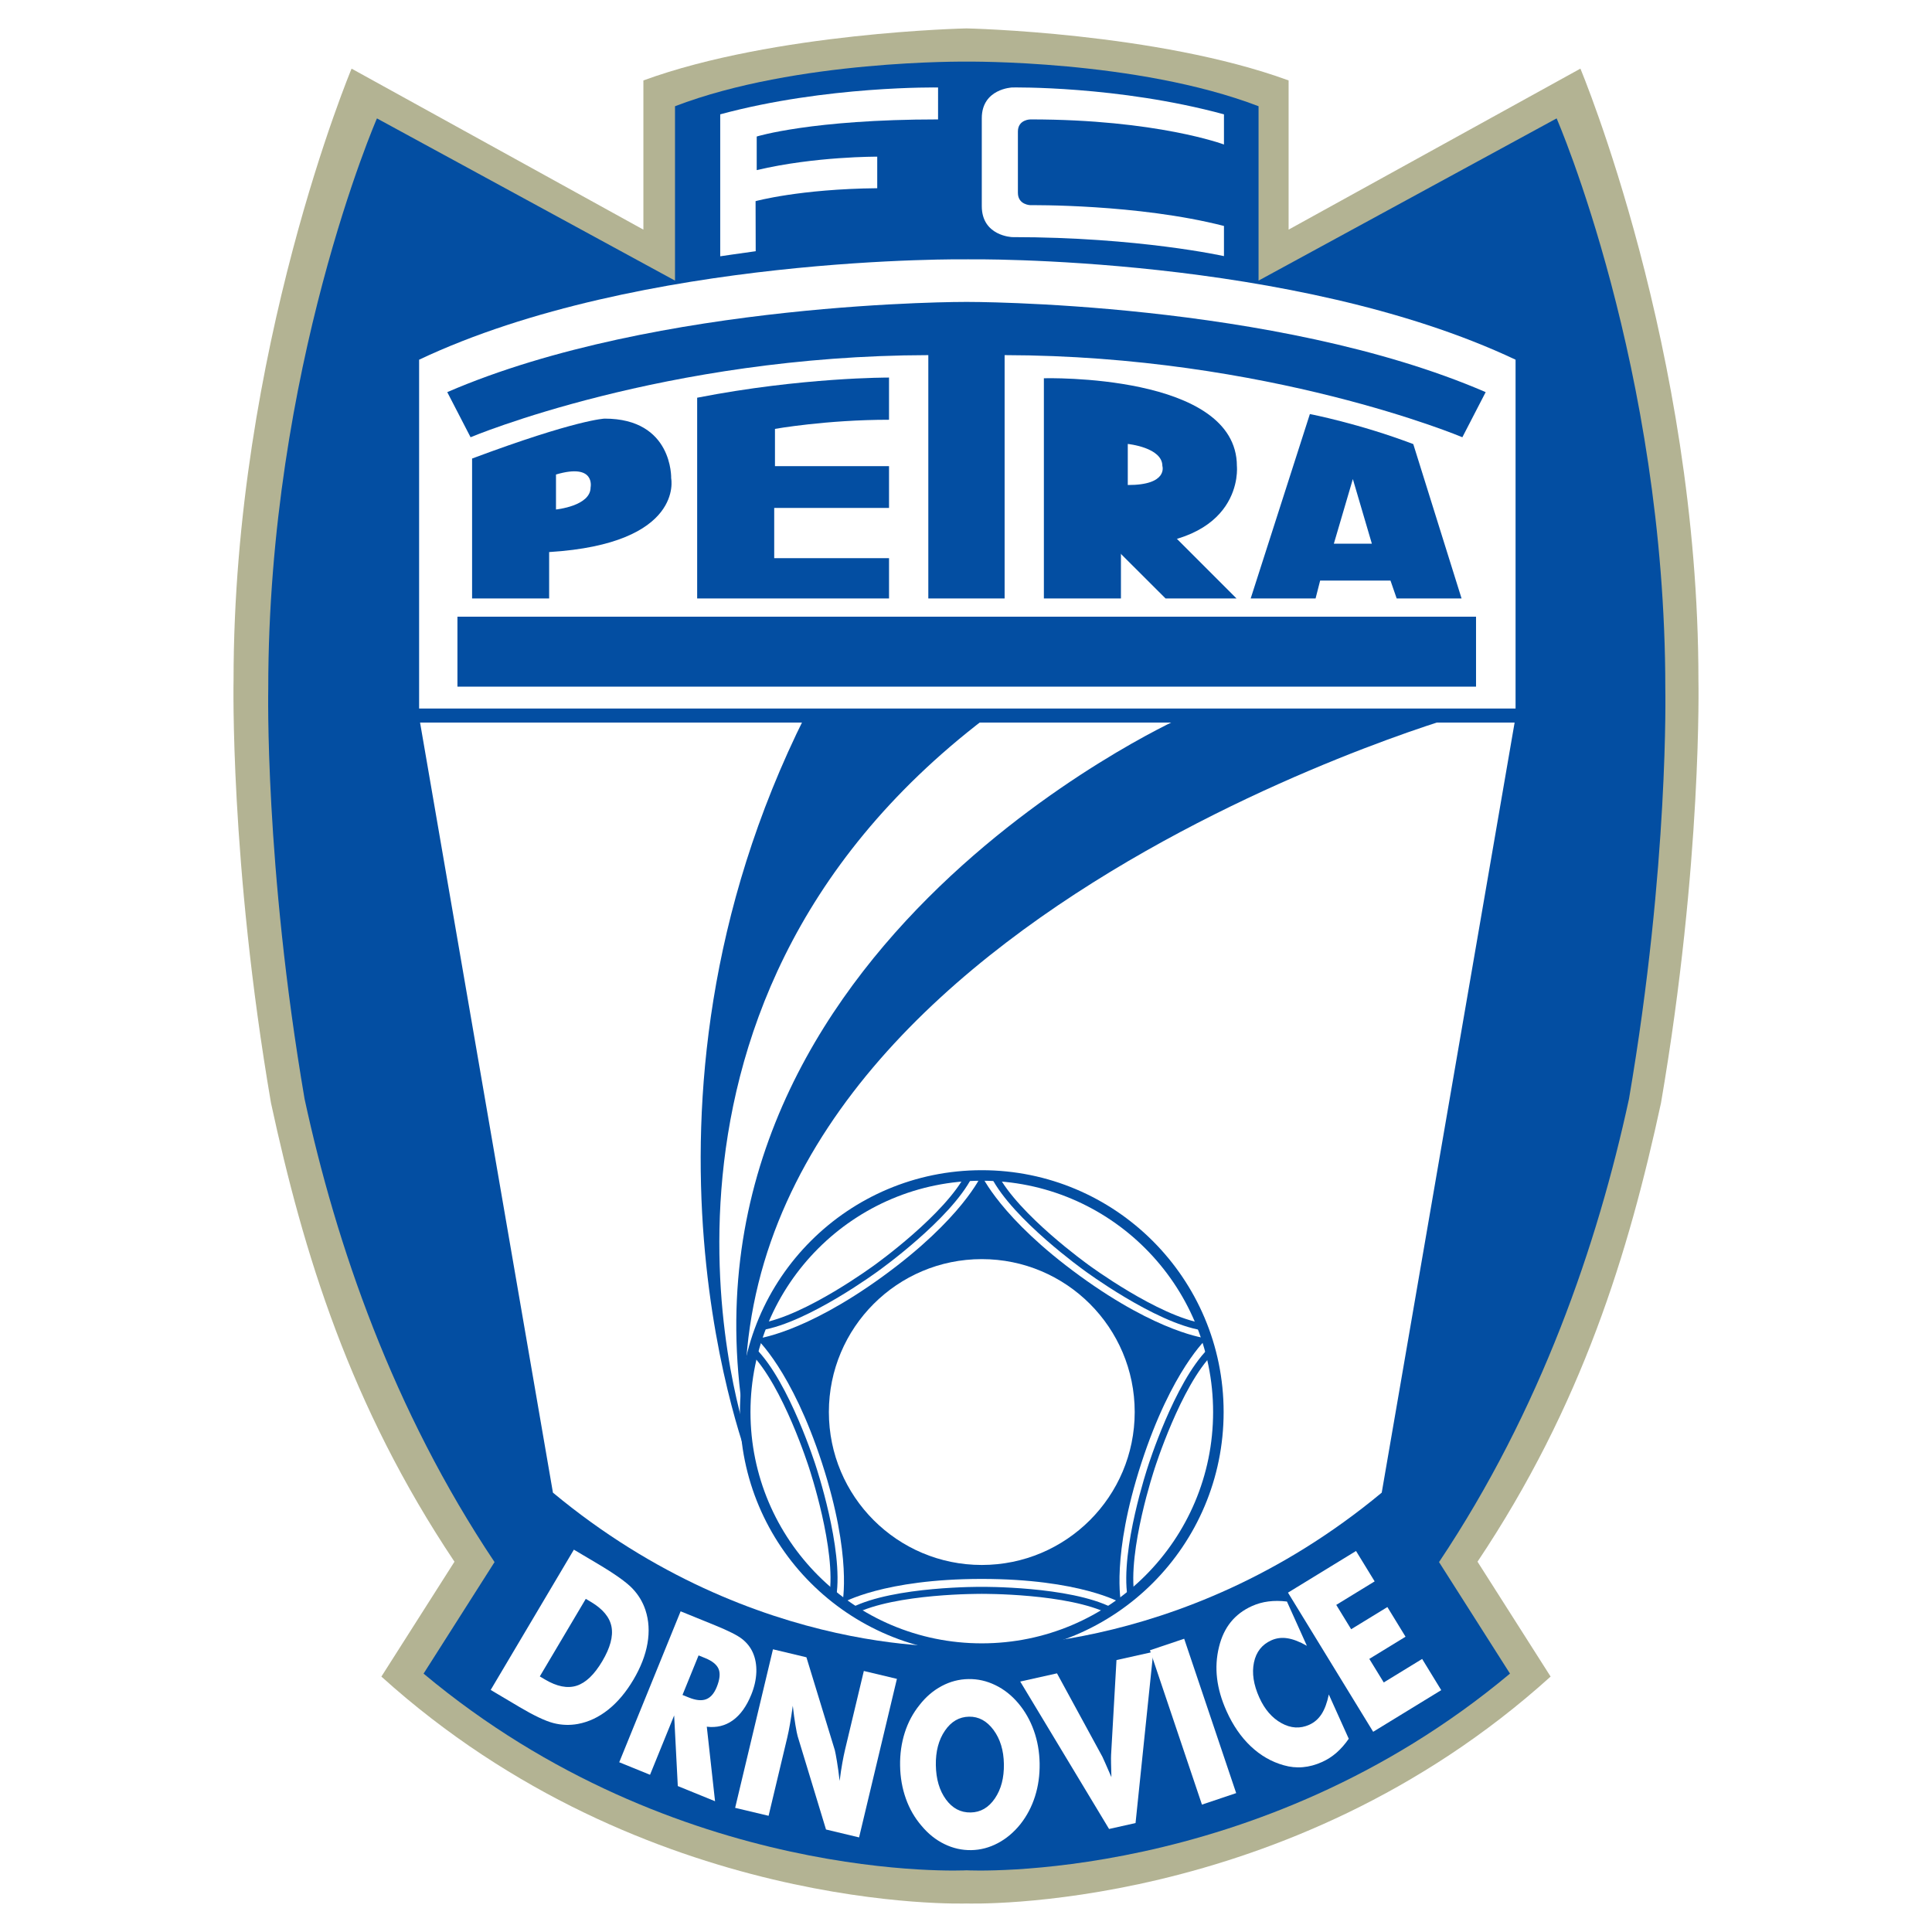 <?xml version="1.0" encoding="utf-8"?>
<!-- Generator: Adobe Illustrator 13.0.0, SVG Export Plug-In . SVG Version: 6.00 Build 14948)  -->
<!DOCTYPE svg PUBLIC "-//W3C//DTD SVG 1.0//EN" "http://www.w3.org/TR/2001/REC-SVG-20010904/DTD/svg10.dtd">
<svg version="1.0" id="Layer_1" xmlns="http://www.w3.org/2000/svg" xmlns:xlink="http://www.w3.org/1999/xlink" x="0px" y="0px"
	 width="192.756px" height="192.756px" viewBox="0 0 192.756 192.756" enable-background="new 0 0 192.756 192.756"
	 xml:space="preserve">
<g>
	<polygon fill-rule="evenodd" clip-rule="evenodd" fill="#FFFFFF" points="0,0 192.756,0 192.756,192.756 0,192.756 0,0 	"/>
	<path fill-rule="evenodd" clip-rule="evenodd" fill="#B3B393" d="M38.051,167.273l7.292-11.461
		c-10.442-15.613-15.069-30.799-18.307-45.773c-4.129-24.123-3.733-42.212-3.733-42.212c0-32.922,11.775-60.979,11.775-60.979
		l29.113,16.063V8.025c13.109-4.792,32.244-5.191,32.244-5.191s19.02,0.398,32.129,5.191v14.885l29.113-16.063
		c0,0,11.775,28.057,11.775,60.979c0,0,0.396,18.089-3.733,42.212c-3.237,14.975-7.864,30.16-18.307,45.773l7.293,11.461
		c-26.307,23.777-58.271,22.639-58.271,22.639S64.357,191.051,38.051,167.273L38.051,167.273z"/>
	<path fill-rule="evenodd" clip-rule="evenodd" fill="#034EA2" d="M42.26,166.977l7.081-11.127
		c-10.139-15.158-15.809-31.67-18.952-46.207c-4.009-23.421-3.625-40.984-3.625-40.984c0-31.963,10.843-56.846,10.843-56.846
		l29.738,16.184V10.599c12.138-4.653,29.091-4.451,29.091-4.451s16.994-0.202,29.131,4.451v17.397l29.738-16.184
		c0,0,10.843,24.883,10.843,56.846c0,0,0.384,17.562-3.625,40.984c-3.143,14.537-8.813,31.049-18.951,46.207l7.08,11.127
		C125.34,188.143,96.436,186.6,96.436,186.6S67.573,188.143,42.26,166.977L42.26,166.977z"/>
	<path fill-rule="evenodd" clip-rule="evenodd" fill="#FFFFFF" d="M55.167,148.922l-13.352-77.38V35.887
		c22.152-10.469,54.772-10.014,54.772-10.014s32.469-0.455,54.621,10.014v35.655l-13.353,77.38
		c-20.331,16.879-41.42,15.324-41.42,15.324S75.498,165.801,55.167,148.922L55.167,148.922z"/>
	<polygon fill-rule="evenodd" clip-rule="evenodd" fill="#034EA2" points="45.639,68.507 45.639,61.528 147.264,61.528 
		147.264,68.507 45.639,68.507 	"/>
	<path fill-rule="evenodd" clip-rule="evenodd" fill="#034EA2" d="M92.618,59.707V35.431c-26.35,0.051-45.669,8.193-45.669,8.193
		l-2.326-4.501c21.039-9.104,51.814-9.002,51.814-9.002s30.75-0.101,51.789,9.002l-2.326,4.501c0,0-19.32-8.142-45.669-8.193v24.276
		H92.618L92.618,59.707z"/>
	<path fill-rule="evenodd" clip-rule="evenodd" fill="#034EA2" d="M74.892,146.342c0,0-14.263-35.504,5.462-74.952h65.241
		C145.595,71.39,67.001,93.845,74.892,146.342L74.892,146.342z"/>
	<path fill-rule="evenodd" clip-rule="evenodd" fill="#FFFFFF" d="M74.588,143.611c0,0-14.869-42.484,23.669-71.918h19.421
		C117.678,71.693,65.181,95.362,74.588,143.611L74.588,143.611z"/>
	
		<line fill="none" stroke="#034EA2" stroke-width="1.4" stroke-miterlimit="2.613" x1="38.781" y1="71.39" x2="154.092" y2="71.39"/>
	<path fill="none" stroke="#034EA2" stroke-width="1.05" stroke-miterlimit="2.613" d="M97.953,164.482
		c13.035,0,23.604-10.568,23.604-23.604s-10.568-23.602-23.604-23.602c-13.035,0-23.603,10.566-23.603,23.602
		S84.918,164.482,97.953,164.482"/>
	<path fill-rule="evenodd" clip-rule="evenodd" fill="#034EA2" d="M75.443,133.574c0,0,4.719-0.475,12.636-6.227l0.012-0.01
		c7.917-5.752,9.827-10.094,9.827-10.094l-0.018-0.047c0,0,1.909,4.342,9.827,10.094l0.012,0.01
		c7.917,5.752,12.636,6.227,12.636,6.227l0.061-0.018c0,0-3.538,3.158-6.562,12.465l-0.005,0.014
		c-3.024,9.309-2.018,13.943-2.018,13.943l-0.015-0.01c0,0-4.097-2.391-13.883-2.391h-0.015c-9.786,0-13.883,2.391-13.883,2.391
		l-0.011,0.035c0,0,1.007-4.635-2.018-13.941L82.022,146c-3.024-9.307-6.563-12.465-6.563-12.465L75.443,133.574L75.443,133.574z"/>
	<path fill-rule="evenodd" clip-rule="evenodd" fill="#FFFFFF" d="M97.953,156.137c8.426,0,15.257-6.832,15.257-15.258
		s-6.831-15.256-15.257-15.256s-15.256,6.83-15.256,15.256S89.527,156.137,97.953,156.137L97.953,156.137z"/>
	<path fill="none" stroke="#034EA2" stroke-width="0.7" stroke-miterlimit="2.613" d="M85.096,160.717
		c4.172-2.123,12.858-2.047,12.858-2.047 M97.954,158.67L97.954,158.67 M97.953,158.67c0,0,8.687-0.076,12.859,2.047
		 M96.688,117.258c-2.127,4.172-9.199,9.215-9.199,9.215 M87.489,126.473L87.489,126.473 M87.49,126.473c0,0-6.982,5.168-11.606,5.9
		 M120.002,132.381c-4.625-0.734-11.607-5.9-11.607-5.9 M108.395,126.48L108.395,126.48 M108.396,126.48
		c0,0-7.072-5.045-9.199-9.215 M112.84,159.268c-0.731-4.625,2.025-12.863,2.025-12.863 M114.865,146.404v0.002 M114.865,146.406
		c0,0,2.611-8.285,5.921-11.598 M75.142,134.775c3.31,3.311,5.922,11.596,5.922,11.596 M81.063,146.371l0-0.002 M81.063,146.369
		c0,0,2.756,8.238,2.026,12.863"/>
	<path fill-rule="evenodd" clip-rule="evenodd" fill="#FFFFFF" d="M58.444,159.518l0.514,0.305c1.191,0.707,1.875,1.535,2.053,2.484
		c0.178,0.951-0.13,2.096-0.924,3.434c-0.794,1.34-1.647,2.154-2.561,2.445c-0.913,0.289-1.965,0.082-3.157-0.625l-0.513-0.305
		L58.444,159.518L58.444,159.518z M51.297,169.994l0.519,0.309c1.458,0.863,2.591,1.4,3.401,1.609s1.625,0.236,2.446,0.086
		c1.072-0.199,2.078-0.674,3.017-1.422s1.774-1.74,2.508-2.977s1.204-2.445,1.41-3.629c0.207-1.184,0.14-2.293-0.2-3.33
		c-0.265-0.803-0.696-1.52-1.294-2.15s-1.768-1.461-3.505-2.492l-2.343-1.389l-8.3,13.996L51.297,169.994L51.297,169.994z"/>
	<path fill-rule="evenodd" clip-rule="evenodd" fill="#FFFFFF" d="M69.697,165.16l0.659,0.268c0.72,0.293,1.168,0.66,1.345,1.102
		c0.176,0.443,0.111,1.039-0.194,1.791c-0.261,0.643-0.616,1.047-1.064,1.215c-0.448,0.168-1.026,0.107-1.732-0.18l-0.618-0.25
		L69.697,165.16L69.697,165.16z M64.854,177.07l2.406-5.918l0.364,7.043l3.716,1.514l-0.823-7.436
		c0.978,0.119,1.843-0.094,2.597-0.635c0.754-0.543,1.368-1.396,1.84-2.559c0.311-0.766,0.479-1.514,0.506-2.244
		c0.025-0.73-0.095-1.389-0.359-1.977c-0.236-0.518-0.587-0.961-1.052-1.33c-0.464-0.367-1.368-0.824-2.711-1.371l-3.433-1.396
		l-6.124,15.059L64.854,177.07L64.854,177.07z"/>
	<path fill-rule="evenodd" clip-rule="evenodd" fill="#FFFFFF" d="M73.345,180.369l3.774-15.818l3.338,0.797l2.836,9.275
		c0.046,0.188,0.117,0.557,0.209,1.107s0.183,1.203,0.269,1.953c0.084-0.672,0.173-1.268,0.267-1.785
		c0.093-0.518,0.187-0.977,0.282-1.373l1.865-7.811l3.3,0.787l-3.774,15.818l-3.3-0.789l-2.829-9.309
		c-0.055-0.188-0.128-0.557-0.221-1.107c-0.093-0.551-0.181-1.195-0.264-1.93c-0.093,0.678-0.184,1.275-0.274,1.795
		s-0.182,0.977-0.276,1.373l-1.864,7.811L73.345,180.369L73.345,180.369z"/>
	<path fill-rule="evenodd" clip-rule="evenodd" fill="#FFFFFF" d="M94.375,179.529c-0.647-0.887-0.983-2.025-1.006-3.42
		c-0.023-1.369,0.277-2.514,0.902-3.432c0.625-0.92,1.429-1.387,2.413-1.404c0.961-0.016,1.775,0.426,2.441,1.326
		c0.666,0.902,1.011,2.033,1.033,3.396c0.023,1.379-0.277,2.525-0.902,3.439c-0.625,0.916-1.428,1.381-2.412,1.396
		C95.845,180.85,95.022,180.414,94.375,179.529L94.375,179.529z M103.146,172.656c-0.366-1.023-0.882-1.93-1.547-2.719
		c-0.666-0.791-1.431-1.395-2.295-1.812c-0.863-0.42-1.758-0.621-2.685-0.605c-0.934,0.016-1.821,0.246-2.663,0.695
		c-0.841,0.447-1.578,1.076-2.209,1.887c-0.662,0.818-1.156,1.744-1.482,2.775c-0.328,1.033-0.482,2.131-0.462,3.293
		c0.019,1.156,0.209,2.246,0.572,3.27c0.362,1.025,0.887,1.934,1.575,2.73c0.658,0.789,1.415,1.395,2.271,1.812
		c0.855,0.42,1.75,0.621,2.684,0.605c0.918-0.016,1.801-0.248,2.647-0.695s1.595-1.076,2.249-1.889
		c0.646-0.818,1.132-1.74,1.46-2.77c0.327-1.027,0.481-2.127,0.463-3.297C103.704,174.773,103.512,173.68,103.146,172.656
		L103.146,172.656z"/>
	<path fill-rule="evenodd" clip-rule="evenodd" fill="#FFFFFF" d="M110.652,182.477l-8.863-14.709l3.667-0.818l4.532,8.324
		c0.043,0.09,0.14,0.305,0.292,0.646c0.151,0.342,0.354,0.805,0.605,1.387c-0.015-0.506-0.025-0.963-0.034-1.371
		c-0.008-0.408-0.007-0.693,0.003-0.855l0.538-9.455l3.672-0.82l-1.77,17.08L110.652,182.477L110.652,182.477z"/>
	<polygon fill-rule="evenodd" clip-rule="evenodd" fill="#FFFFFF" points="119.919,180.047 114.732,164.646 118.146,163.498 
		123.333,178.898 119.919,180.047 	"/>
	<path fill-rule="evenodd" clip-rule="evenodd" fill="#FFFFFF" d="M128.398,159.785l1.99,4.416c-0.725-0.412-1.371-0.662-1.941-0.75
		c-0.57-0.09-1.106-0.021-1.608,0.205c-0.936,0.422-1.513,1.158-1.732,2.211c-0.219,1.053-0.042,2.217,0.533,3.492
		c0.534,1.188,1.271,2.041,2.211,2.559c0.938,0.52,1.865,0.572,2.781,0.16c0.502-0.227,0.909-0.582,1.222-1.066
		c0.312-0.482,0.553-1.135,0.722-1.955l1.99,4.418c-0.374,0.541-0.779,1.004-1.217,1.389c-0.438,0.383-0.916,0.691-1.437,0.926
		c-0.649,0.293-1.292,0.467-1.929,0.521c-0.638,0.057-1.274-0.008-1.91-0.193c-1.22-0.342-2.315-0.973-3.286-1.893
		c-0.97-0.918-1.773-2.084-2.408-3.494c-0.511-1.133-0.828-2.23-0.952-3.291c-0.125-1.061-0.059-2.104,0.194-3.127
		c0.236-0.975,0.627-1.801,1.171-2.477c0.546-0.676,1.251-1.209,2.115-1.598c0.521-0.234,1.069-0.389,1.646-0.461
		C127.13,159.703,127.745,159.707,128.398,159.785L128.398,159.785z"/>
	<polygon fill-rule="evenodd" clip-rule="evenodd" fill="#FFFFFF" points="137.002,172.781 128.502,158.898 135.291,154.742 
		137.149,157.775 133.318,160.121 134.805,162.549 138.42,160.336 140.231,163.295 136.616,165.508 138.057,167.859 
		141.888,165.514 143.792,168.625 137.002,172.781 	"/>
	<path fill-rule="evenodd" clip-rule="evenodd" fill="#FFFFFF" d="M93.591,8.728c0,0-11.151-0.189-21.734,2.68v14.162
		c0,0,1.783-0.266,3.54-0.506l-0.013-4.995c0,0,4.4-1.214,12.138-1.29v-3.148c0,0-6.183-0.038-12.024,1.341v-3.351
		c0,0,5.462-1.707,18.093-1.707V8.728L93.591,8.728z"/>
	<path fill-rule="evenodd" clip-rule="evenodd" fill="#FFFFFF" d="M97.953,20.562c0,2.997,3.034,3.095,3.034,3.095
		c12.632,0,21.128,1.896,21.128,1.896v-3.009c-8.61-2.209-19.307-2.073-19.307-2.073s-1.252-0.023-1.252-1.236v-6.107
		c0-1.214,1.252-1.214,1.252-1.214c12.631,0,19.307,2.503,19.307,2.503v-3.01c-10.583-2.87-21.128-2.68-21.128-2.68
		s-3.034,0.114-3.034,3.072V20.562L97.953,20.562z"/>
	<path fill-rule="evenodd" clip-rule="evenodd" fill="#034EA2" d="M69.556,39.68v20.027h19.143v-4.021H77.243v-5.007h11.455v-4.172
		H77.319V42.79c0,0,5.121-0.911,11.379-0.911v-4.21C88.698,37.669,80.05,37.631,69.556,39.68L69.556,39.68z"/>
	<path fill-rule="evenodd" clip-rule="evenodd" fill="#034EA2" d="M60.326,41.766c6.828,0,6.638,5.955,6.638,5.955
		s1.327,6.524-12.176,7.359v4.627H47.1V45.749C57.557,41.841,60.326,41.766,60.326,41.766L60.326,41.766z M55.471,47.342v3.49
		c0,0,3.452-0.341,3.452-2.2C58.922,48.631,59.453,46.166,55.471,47.342L55.471,47.342z"/>
	<polygon fill-rule="evenodd" clip-rule="evenodd" fill="#034EA2" points="116.084,52.424 123.367,59.707 116.286,59.707 
		109.787,53.221 116.084,52.424 	"/>
	<path fill-rule="evenodd" clip-rule="evenodd" fill="#034EA2" d="M123.405,46.507c0,0,0.834,7.965-11.569,7.965v5.234h-7.688
		V37.738C104.148,37.738,123.405,37.214,123.405,46.507L123.405,46.507z M115.971,46.493c0-1.858-3.452-2.2-3.452-2.2v4.097
		C116.577,48.404,115.971,46.493,115.971,46.493L115.971,46.493z"/>
	<path fill-rule="evenodd" clip-rule="evenodd" fill="#034EA2" d="M138.729,57.924h-7.018l-0.455,1.783h-6.474l5.905-18.397
		c0,0,4.931,0.949,10.316,2.997l4.817,15.4h-6.474L138.729,57.924L138.729,57.924z M133.078,54.245h3.793l-1.897-6.449
		L133.078,54.245L133.078,54.245z"/>
</g>
</svg>
